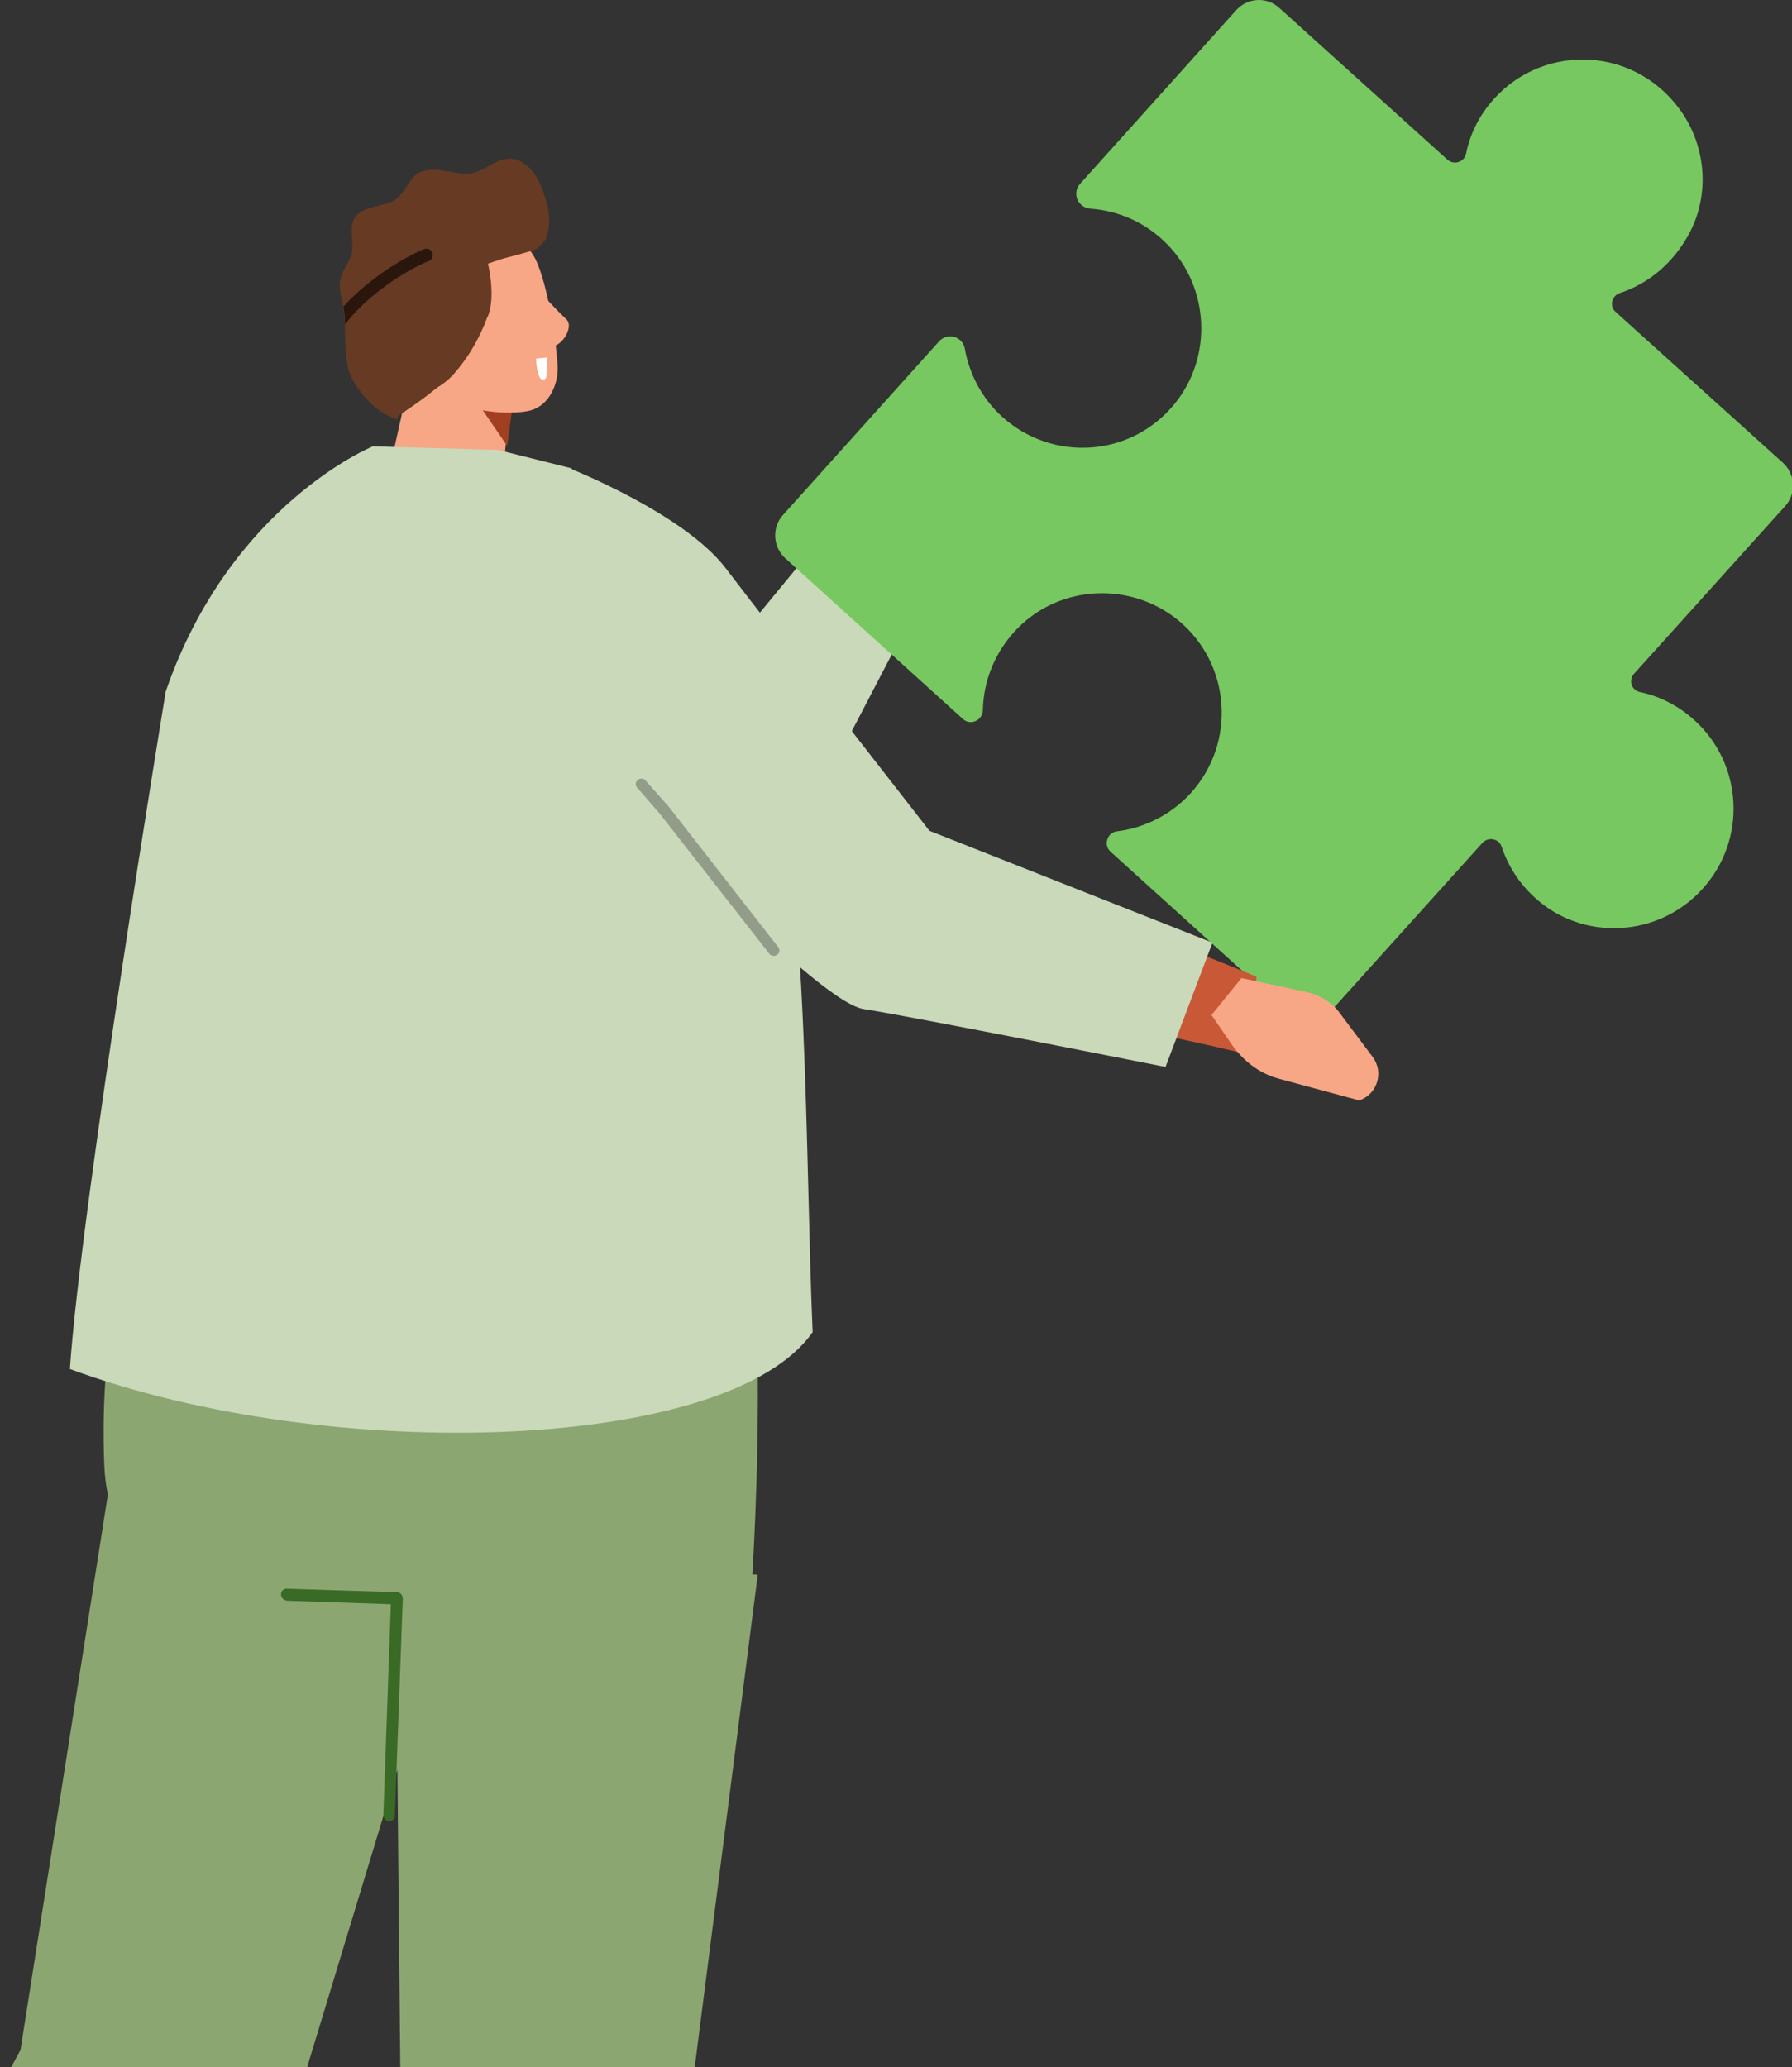 <?xml version="1.0" encoding="UTF-8"?>
<!-- Generator: Adobe Illustrator 27.3.0, SVG Export Plug-In . SVG Version: 6.00 Build 0)  -->
<svg xmlns="http://www.w3.org/2000/svg" xmlns:xlink="http://www.w3.org/1999/xlink" version="1.1" id="Capa_1" x="0px" y="0px" viewBox="0 0 359 414" style="enable-background:new 0 0 359 414;" xml:space="preserve">
<rect x="0" y="0" width="359" height="414" fill="#333333" stroke="none"/>
<style type="text/css">
	.st0{fill-rule:evenodd;clip-rule:evenodd;fill:#F7A686;}
	.st1{fill-rule:evenodd;clip-rule:evenodd;fill:#8CA671;}
	.st2{fill-rule:evenodd;clip-rule:evenodd;fill:#3A6B26;}
	.st3{fill:#C95836;}
	.st4{fill:#F7A686;}
	.st5{fill-rule:evenodd;clip-rule:evenodd;fill:#C9D9B9;}
	.st6{fill:#77C860;}
	.st7{fill-rule:evenodd;clip-rule:evenodd;fill:#A13F21;}
	.st8{fill-rule:evenodd;clip-rule:evenodd;fill:#663A23;}
	.st9{fill-rule:evenodd;clip-rule:evenodd;fill:#FFFFFF;}
	.st10{fill-rule:evenodd;clip-rule:evenodd;fill:#2B160D;}
	.st11{fill-rule:evenodd;clip-rule:evenodd;fill:#939C89;}
</style>
<g>
	<path class="st0" d="M83.2,590.2c0,0-16.8-109.3,4.9-152.6L76.3,289.2l71.1,4.8l-43.7,297.3L83.2,590.2L83.2,590.2z"></path>
	<path class="st1" d="M94.1,306.8L56.5,430.6c-1.5,5.8-5,14.1-7.8,19.5l-60.5,107.9l-31.9-18.4c8-51.6,18.9-76,47.8-129l18.4-116.9   L55,295L94.1,306.8L94.1,306.8z"></path>
	<path class="st1" d="M46.1,213.7l95.2,7.4c15.5,5.8,9.3,96.3,9.3,96.3L88,320.3c-29.8-0.5-65.7,4.1-67.1-26.6   C18.5,237.4,46.1,213.7,46.1,213.7L46.1,213.7z"></path>
	<path class="st1" d="M151.8,315.4L135.6,442l-21.3,127H63c0,0,4.8-22.1,4.2-29.1c-0.6-7-2.4-73.5,13.2-104l-1.2-124.5L151.8,315.4   L151.8,315.4z"></path>
	<path class="st2" d="M56.3,319.3c0,0.7,0.5,1.2,1.2,1.3l20.8,0.7l-1.5,42.2c0,0.7,0.5,1.2,1.1,1.3c0.7,0,1.2-0.5,1.2-1.2l1.6-43.4   c0-0.3-0.1-0.6-0.3-0.9c-0.2-0.2-0.5-0.4-0.8-0.4l-22-0.7C56.9,318.1,56.3,318.6,56.3,319.3z"></path>
	<path class="st3" d="M133.9,154.1c16.7-22,22.1-31.2,38.3-53.6l15.1,4.4c-26.1,50.1-22.4,66.8-42.1,80   C121.4,177.4,131.2,160,133.9,154.1L133.9,154.1z"></path>
	<path class="st4" d="M169.6,103.8l6.2-12.6c1.2-2.5,3.4-4.5,6-5.7l10.7-4.6c3.7-1.6,7.9,0.9,8.1,4.9l-8.8,15.4   c-1.9,3.4-5.3,6.2-9.5,7.7l-6.9,2.6L169.6,103.8z"></path>
	<path class="st5" d="M166.9,104.9l18.2,13.8l-14.8,28.4l-20.7-21.2L166.9,104.9z"></path>
	<path class="st6" d="M341.1,178c8.9-9.8,8.1-25-1.7-33.8c-3.2-2.9-7-4.8-10.9-5.6c-1.7-0.4-2.3-2.4-1.1-3.7l30.2-33.5   c2.3-2.5,2.1-6.4-0.4-8.7l-33.5-30.2c-1.3-1.1-0.9-3.2,0.8-3.8c5.8-1.9,10.9-6.1,14.1-12.3c3.8-7.4,3.2-16.5-1.4-23.5   c-9.1-13.7-27.7-14.4-37.9-3.1c-2.9,3.2-4.8,7-5.6,11c-0.4,1.7-2.4,2.3-3.7,1.2L256.3,1.6c-2.5-2.3-6.4-2.1-8.7,0.5l-31.2,34.7   c-1.7,1.9-0.5,4.8,2.1,5c5.5,0.4,11,2.7,15.3,7.1c8.5,8.6,9.2,22.6,1.5,32c-8.7,10.7-24.4,11.7-34.5,2.6c-4.1-3.7-6.6-8.6-7.5-13.6   c-0.4-2.5-3.5-3.4-5.2-1.5l-31.2,34.7c-2.3,2.5-2.1,6.4,0.4,8.7l35.6,32.2c1.5,1.4,3.9,0.3,4-1.7c0.1-6,2.5-12,7.1-16.6   c8.6-8.6,22.5-9.2,32-1.5c10.6,8.7,11.7,24.5,2.6,34.6c-4,4.4-9.3,7-14.8,7.7c-2,0.2-2.8,2.8-1.3,4.1l35.6,32.2   c2.5,2.3,6.4,2.1,8.7-0.5l30.2-33.5c1.1-1.2,3.2-0.9,3.8,0.7c1.3,3.9,3.5,7.4,6.7,10.3C317.1,188.6,332.3,187.8,341.1,178   L341.1,178z"></path>
	<path class="st0" d="M108.1,58.3c0.1,0.2,2.2,2.6,5.4,5.7c1.6,1.6-1.3,5.9-3.3,5.3c-2-0.6-5.2-7.3-5.2-7.3L108.1,58.3L108.1,58.3z"></path>
	<path class="st0" d="M102.9,73c0,0-1.3,13.3-2.4,24.3c-0.3,2.9-2.3,5.5-5.4,6.8c-3,1.3-6.6,1-9.3-0.7c-0.9-0.6-1.7-1.1-2.6-1.6   c-3.7-2.3-5.5-6.3-4.6-10.3C80.9,81.3,85,62.7,85,62.7L102.9,73L102.9,73z"></path>
	<path class="st7" d="M102.9,79.9l-1.3,9.4l-7.6-11.1L102.9,79.9z"></path>
	<path class="st0" d="M81,59.8c-1-3.8,1.2-7.7,4.9-8.8c4-1.1,9-2.5,13-3.6c3.7-1,7,1.4,8.6,5c1.9,4.2,3.7,13.6,4.2,20.6   c0.3,3.9-1.7,8.2-5.4,9.2c-4,1.1-17,0.6-20.1-6.4C83.8,70.6,82.5,65.4,81,59.8L81,59.8z"></path>
	<path class="st8" d="M80.3,78.2c-3-0.1-11.1-12.6-7.6-23.3c0.8-2.3,1.7-4.3,2.8-5.7c6.9-8.5,8.9-8.8,21.2-0.3c0,0,3.1,8.8,1.1,14.3   c-1.3,3.6-3.2,7-6.3,10.6c-2.5,3-6.3,4.5-10.1,4.4L80.3,78.2L80.3,78.2z"></path>
	<path class="st0" d="M92.9,71.1c1.6,2.6,4.4,3.5,6.3,2c1.9-1.5,2.1-4.9,0.5-7.6s-4.4-3.5-6.3-2C91.5,65,91.3,68.4,92.9,71.1z"></path>
	<path class="st9" d="M109.6,71.6l-2.2,0.2c0,0,0.1,5.4,1.9,4C109.7,75.5,109.6,71.6,109.6,71.6z"></path>
	<path class="st8" d="M107.4,49.8c0,0-3.6-16.5-20.6-10C69.7,46.3,67,60,71.6,71.6c0,0,9.1-9.1,14.3-13.1   C92.1,53.8,107.4,49.8,107.4,49.8L107.4,49.8z"></path>
	<path class="st8" d="M79.3,79.3l1,0.2c4,0.1,8-1.6,10.7-4.7c3.3-3.8,5.2-7.5,6.6-11.2c2.2-5.8-1.1-15.1-1.1-15.1   c-12.9-9-15.1-8.6-22.3,0.3c-1.1,1.4-2.2,3.5-2.9,5.9C67.6,66,76.2,79.1,79.3,79.3L79.3,79.3z"></path>
	<path class="st8" d="M84.4,58.4c-3.4,2.7,3.9,9.7,7.7,13.9c-0.9,3.9-13.3,11.6-13.3,11.6C68.1,64,67.3,45.4,85.2,38.6   c18-6.9,21.8,10.5,21.8,10.5S90.8,53.4,84.4,58.4L84.4,58.4z"></path>
	<path class="st8" d="M109.4,47.8c-0.3,0.5-1.5,2-2.2,2.2c-0.7,0.3-9.6,2.8-10.2,2.4c-1.7-1,4.3-4.9,2.3-5.3   c-2.7-0.6-5.8-0.1-7.7,1.8c-0.9,0.9-1.5,2.2-2.2,3.4c-4,8.6-8.1,22.4-9.8,31.7c-3.8-1-7.4-4.9-9.2-8.4c-1.8-3.4-0.9-11.2-1.8-15.1   c-0.4-1.6-0.8-3.4-0.3-5c0.5-1.8,1.9-3.2,2.2-5c0.4-2.2-0.6-4.7,0.4-6.6c0.8-1.5,2.5-2.1,4.1-2.5c1.6-0.4,3.4-0.7,4.6-1.7   c1.5-1.3,2.2-3.4,3.7-4.7c1.5-1.2,3.7-1.1,5.7-0.8c2,0.3,4,0.9,5.9,0.4c2.4-0.6,4.3-2.6,6.8-2.8c3-0.3,5.5,2.5,6.6,5.3   C109.8,40.7,110.7,44.4,109.4,47.8L109.4,47.8z"></path>
	<path class="st10" d="M85.9,52.3c0.7-0.3,0.9-1,0.7-1.7c-0.3-0.7-1-0.9-1.7-0.7c-0.5,0.2-9.3,4-16.1,11.5c0.2,1,0.3,2.2,0.3,3.6   C75.6,56.6,85.6,52.3,85.9,52.3L85.9,52.3z"></path>
	<path class="st3" d="M190,170.7c25.5,11.2,35.8,14.3,61.7,24.9l-0.5,15.9c-55.3-13.8-70.5-6.1-88.3-22.3   C164.1,163.9,183.5,169.4,190,170.7L190,170.7z"></path>
	<path class="st4" d="M248.7,195.9l13.1,2.8c2.6,0.6,5,2,6.6,4.2l6.6,8.8c2.3,3.1,0.9,7.5-2.7,8.7l-16.3-4.4c-3.6-1-6.9-3.4-9.3-6.9   l-4-5.8L248.7,195.9L248.7,195.9z"></path>
	<path class="st5" d="M114.5,93.8l-14.8-3.7l-25-0.7c0,0-28.6,11.6-41.5,49.1c0,0-17,103-19.2,135.7c52.7,19.4,132.2,16.5,148.8-7.4   c-1.5-34.5-0.8-89.4-8.4-118.7C147.7,121.8,126.7,113.8,114.5,93.8L114.5,93.8z"></path>
	<path class="st5" d="M114.1,93.8c0,0,22.8,9,31.2,19.9c8.3,10.9,40.9,52.7,40.9,52.7l56.7,22.4l-9.4,24.9c0,0-50.3-10-60.5-11.6   c-10.2-1.6-53.8-49.1-53.8-49.1L114.1,93.8L114.1,93.8z"></path>
	<path class="st11" d="M127.8,156.2c-0.5,0.4-0.6,1-0.2,1.5l4.6,5.3l21.9,28c0.4,0.5,1.1,0.6,1.6,0.2c0.5-0.3,0.6-1,0.2-1.5   l-21.9-28.1c0,0,0,0,0,0l-4.7-5.3C129,155.9,128.3,155.8,127.8,156.2z"></path>
</g>
</svg>
